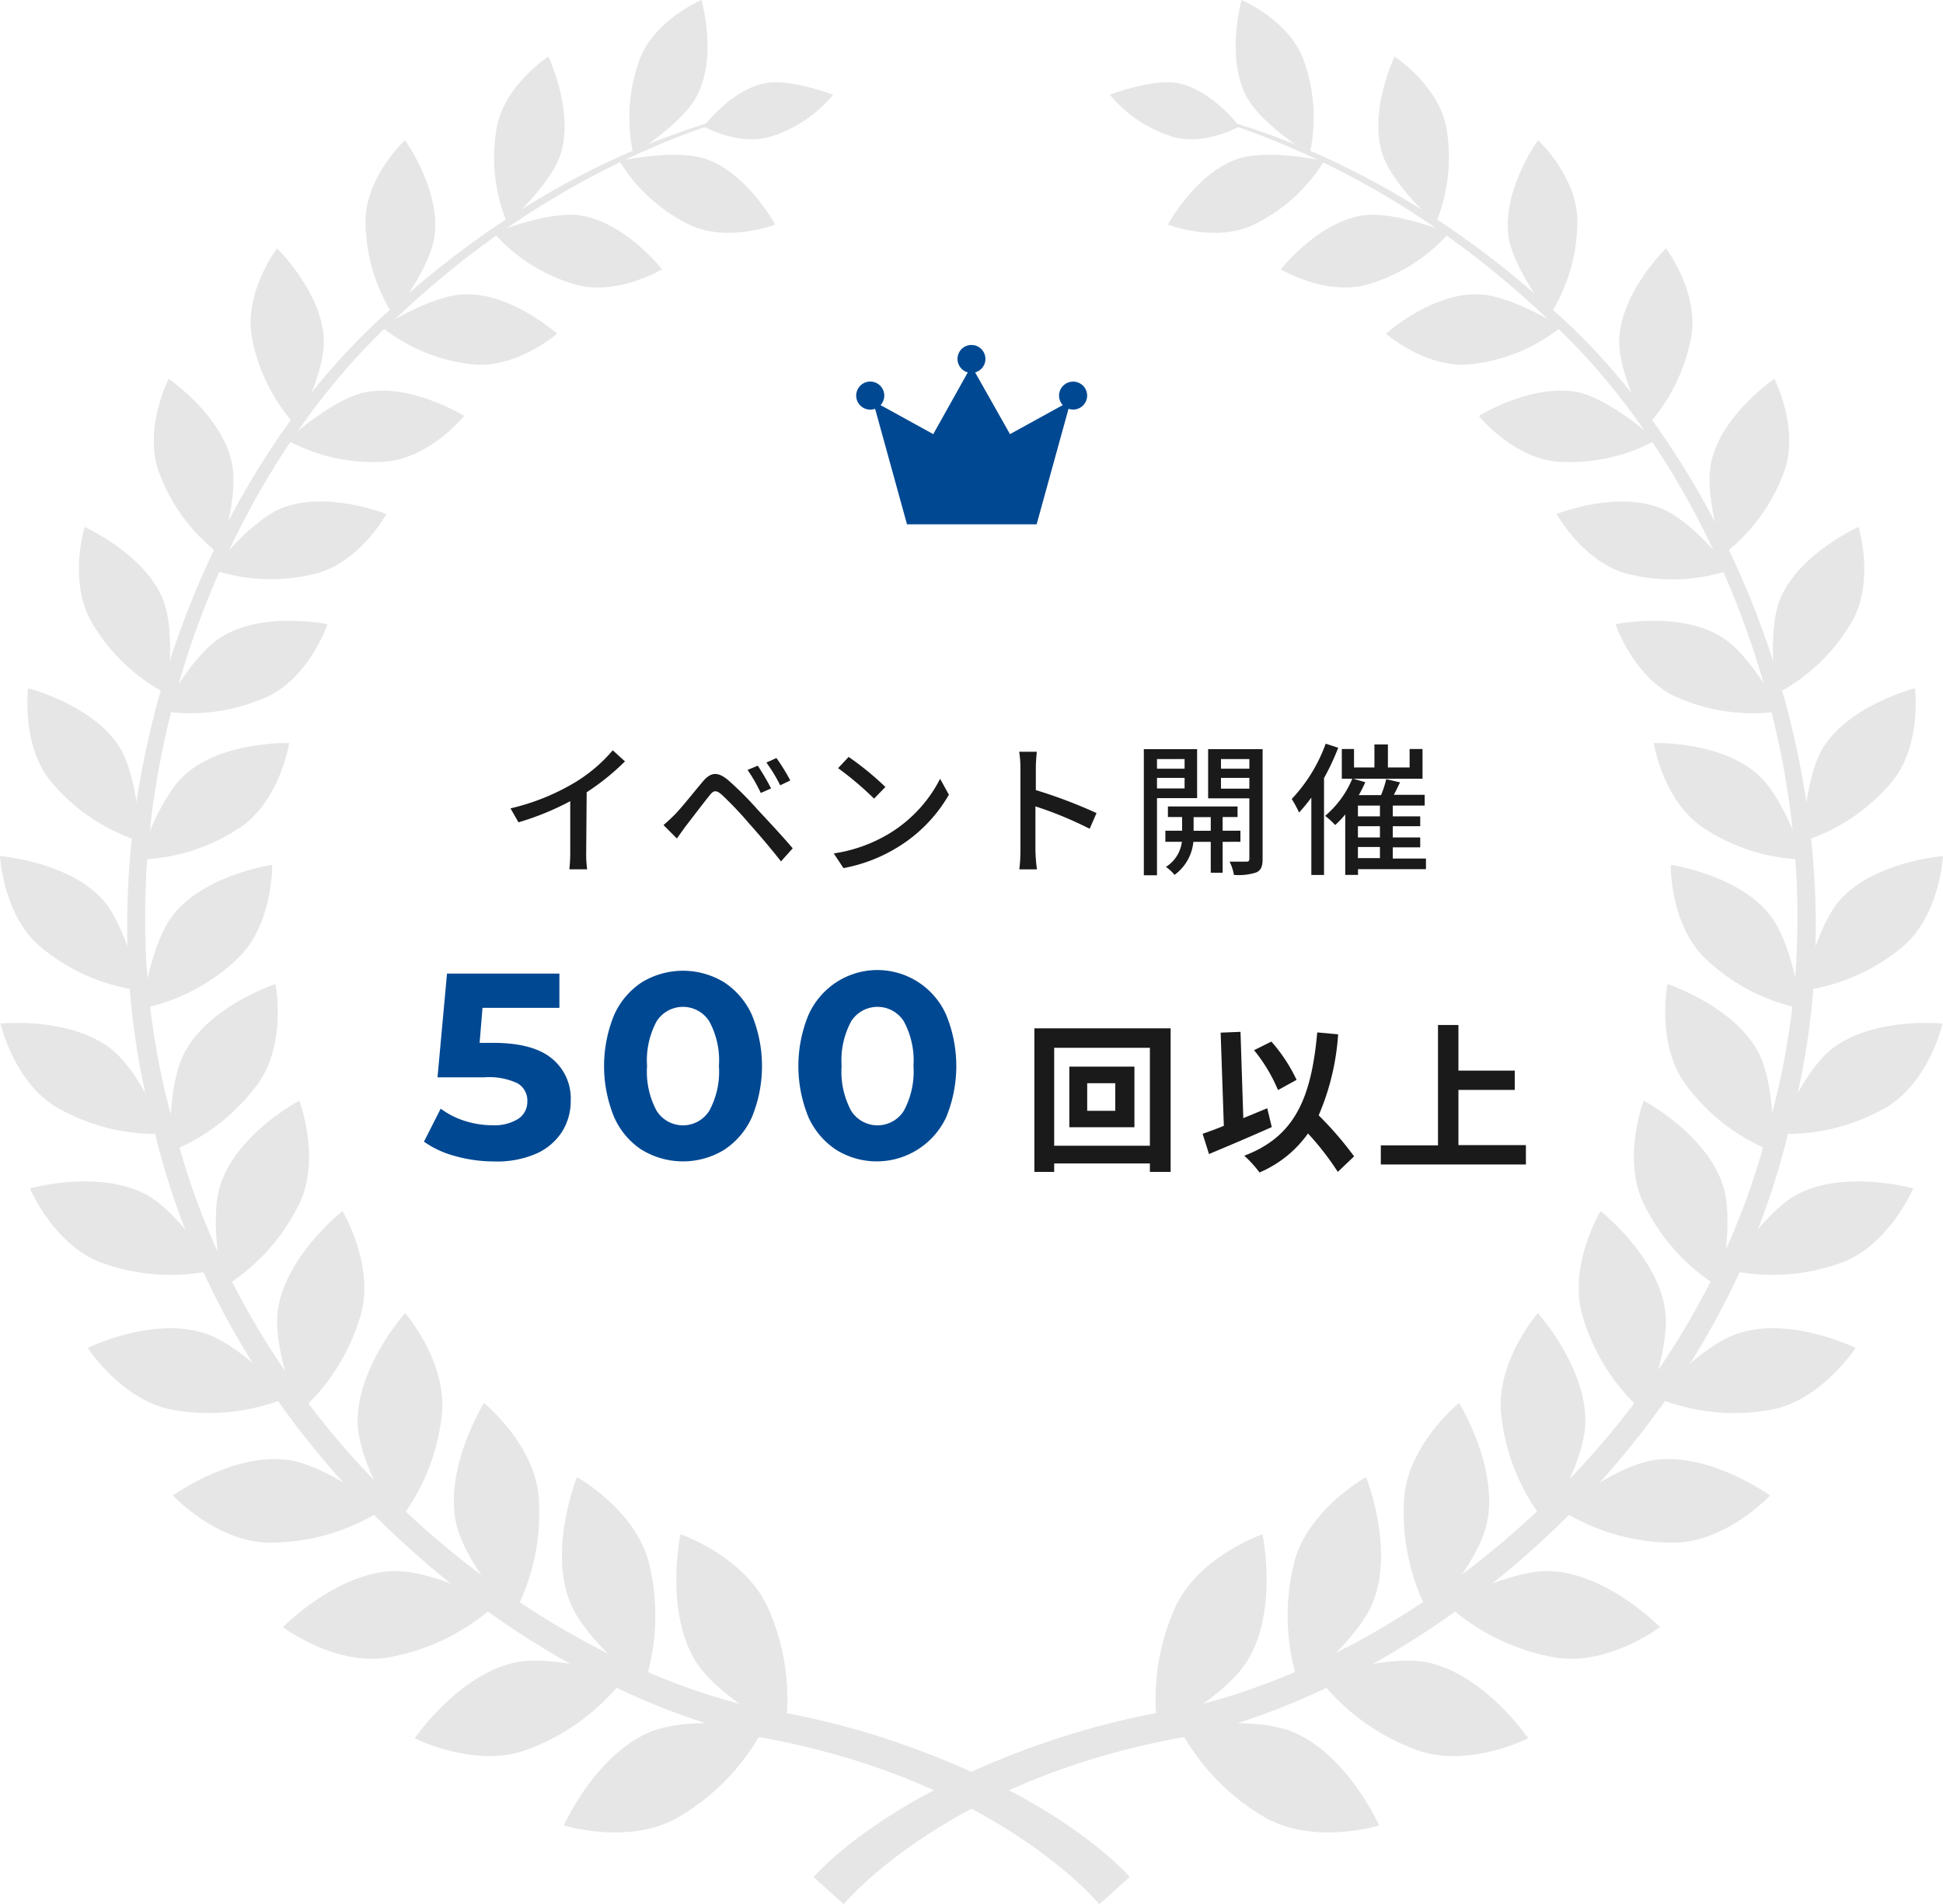 <svg xmlns="http://www.w3.org/2000/svg" viewBox="0 0 243.59 238.75"><defs><style>.cls-1{fill:#004892;}.cls-2{fill:#e6e6e6;}.cls-3{fill:#1a1a1a;}</style></defs><title>result_2</title><g id="レイヤー_2" data-name="レイヤー 2"><g id="オブジェクト"><path class="cls-1" d="M134.53,47.85a1.76,1.76,0,0,0-1.76,1.76,1.73,1.73,0,0,0,.47,1.18l-6.62,3.64-4.37-7.74a1.75,1.75,0,1,0-.92,0L117,54.43l-6.61-3.64a1.73,1.73,0,0,0,.47-1.18,1.76,1.76,0,1,0-1.15,1.64l4,14.49h16.25l4-14.49a1.75,1.75,0,1,0,.61-3.4Z"/><path class="cls-2" d="M137.82,238.75s-13.11-16-43.69-21.14c-29.77-6.94-65.8-36-75-76.81C8.39,100.38,26.41,58.12,49.44,38.37c22.87-20.74,44.31-24,43.88-24.25.52.62-20.74,4.32-43,25.15C27.8,59.14,10.69,100.85,21.54,140.18c9.43,39.73,44.7,67.55,73.5,74a99.32,99.32,0,0,1,18.45,4.64c20.33,7.2,28.14,16.51,28.14,16.51Z"/><path class="cls-2" d="M105.78,238.75s13.1-16,43.69-21.14c29.77-6.94,65.79-36,75-76.81,10.71-40.42-7.31-82.68-30.34-102.43-22.88-20.74-44.32-24-43.88-24.25-.52.62,20.74,4.32,43,25.15,22.48,19.87,39.6,61.58,28.74,100.91-9.42,39.73-44.69,67.55-73.5,74a99.41,99.41,0,0,0-18.44,4.64C109.78,226,102,235.35,102,235.35Z"/><path class="cls-2" d="M85.31,192.36s8.34,2.87,11.1,9.52a28.08,28.08,0,0,1,2,15.27S90,212.8,87.22,208.3C83.29,202,85.31,192.36,85.31,192.36Z"/><path class="cls-2" d="M70.68,228.87s8.43,2.59,14.58-1.16a28,28,0,0,0,10.56-11.2s-9.31-1.4-14.22.6C74.7,219.91,70.68,228.87,70.68,228.87Z"/><path class="cls-2" d="M72.33,185.2s7.56,4.18,9.1,11.07a27.44,27.44,0,0,1-.71,15.07s-7.32-5.61-9.25-10.44C68.75,194.13,72.33,185.2,72.33,185.2Z"/><path class="cls-2" d="M52,217.94s7.69,3.93,14.27,1.36a27.49,27.49,0,0,0,12.1-9s-8.75-2.94-13.83-1.85C57.41,210,52,217.94,52,217.94Z"/><path class="cls-2" d="M60.68,175.9s6.58,5.33,6.89,12.24a26.87,26.87,0,0,1-3.25,14.42s-6.11-6.66-7.15-11.65C55.69,183.92,60.68,175.9,60.68,175.9Z"/><path class="cls-2" d="M35.48,204s6.75,5.11,13.54,3.74a27,27,0,0,0,13.21-6.62s-7.94-4.33-13-4.14C42.05,197.28,35.48,204,35.48,204Z"/><path class="cls-2" d="M50.79,164.63s5.44,6.26,4.57,13A26.36,26.36,0,0,1,49.78,191s-4.77-7.47-4.93-12.46C44.62,171.51,50.79,164.63,50.79,164.63Z"/><path class="cls-2" d="M21.68,187.5s5.66,6.08,12.44,5.91A26.29,26.29,0,0,0,48,189.26s-6.92-5.53-11.87-6.21C29.18,182.09,21.68,187.5,21.68,187.5Z"/><path class="cls-2" d="M42.94,151.84s4.19,7,2.2,13.31a25.87,25.87,0,0,1-7.67,11.95s-3.32-8-2.63-12.86C35.81,157.44,42.94,151.84,42.94,151.84Z"/><path class="cls-2" d="M11,169s4.42,6.83,11,7.82a25.79,25.79,0,0,0,14.1-1.64s-5.75-6.51-10.4-8C19.11,165,11,169,11,169Z"/><path class="cls-2" d="M37.52,138s2.86,7.44-.14,13.21A25.3,25.3,0,0,1,28,161.4s-1.85-8.31-.36-12.87C29.7,142.14,37.52,138,37.52,138Z"/><path class="cls-2" d="M3.75,149s3.1,7.34,9.27,9.42a25.37,25.37,0,0,0,13.89.81s-4.43-7.26-8.67-9.5C12.28,146.61,3.75,149,3.75,149Z"/><path class="cls-2" d="M34.54,123.38s1.49,7.67-2.38,12.73a24.86,24.86,0,0,1-10.85,8.28s-.37-8.34,1.86-12.48C26.27,126.09,34.54,123.38,34.54,123.38Z"/><path class="cls-2" d="M.06,128.33S1.81,135.94,7.4,139a24.92,24.92,0,0,0,13.27,3.15s-3.05-7.77-6.75-10.65C8.71,127.45.06,128.33.06,128.33Z"/><path class="cls-2" d="M34.12,108.43s.14,7.65-4.47,11.88a24.31,24.31,0,0,1-11.87,6.14s1.07-8.1,3.91-11.72C25.69,109.64,34.12,108.43,34.12,108.43Z"/><path class="cls-2" d="M0,107.33S.39,115,5.28,118.88a24.26,24.26,0,0,0,12.26,5.3s-1.62-8-4.7-11.43C8.5,108,0,107.33,0,107.33Z"/><path class="cls-2" d="M36.26,93.16s-1.17,7.41-6.34,10.71a23.82,23.82,0,0,1-12.49,3.9s2.4-7.64,5.77-10.65C27.91,92.89,36.26,93.16,36.26,93.16Z"/><path class="cls-2" d="M3.52,86.29s-.93,7.45,3.12,12a23.86,23.86,0,0,0,10.94,7.2s-.2-8-2.6-11.83C11.61,88.34,3.52,86.29,3.52,86.29Z"/><path class="cls-2" d="M41.06,78.26s-2.39,7-7.94,9.26a23.4,23.4,0,0,1-12.73,1.64s3.62-7,7.38-9.3C33,76.58,41.06,78.26,41.06,78.26Z"/><path class="cls-2" d="M10.61,66.07s-2.15,7,1,12.15A23.33,23.33,0,0,0,20.92,87s1.17-7.76-.49-11.86C18.09,69.42,10.61,66.07,10.61,66.07Z"/><path class="cls-2" d="M48.44,64.45S45,70.75,39.21,72a22.82,22.82,0,0,1-12.56-.58s4.67-6.11,8.7-7.72C41,61.46,48.44,64.45,48.44,64.45Z"/><path class="cls-2" d="M21.14,47.5S17.87,53.91,20,59.39a22.91,22.91,0,0,0,7.51,10.1S30,62.19,29.06,58C27.78,52,21.14,47.5,21.14,47.5Z"/><path class="cls-2" d="M58.19,52.15S53.75,57.64,48,57.9a22.48,22.48,0,0,1-12-2.71s5.56-5.09,9.72-6C51.51,48,58.19,52.15,58.19,52.15Z"/><path class="cls-2" d="M34.73,31.14s-4.26,5.64-3.12,11.29a22.48,22.48,0,0,0,5.53,11s3.61-6.62,3.45-10.87C40.37,36.62,34.73,31.14,34.73,31.14Z"/><path class="cls-2" d="M69.84,41.84S64.61,46.38,59,45.65A21.94,21.94,0,0,1,47.86,41s6.23-4,10.39-4.1C64.09,36.7,69.84,41.84,69.84,41.84Z"/><path class="cls-2" d="M50.77,17.57s-5.07,4.71-4.94,10.37a22.06,22.06,0,0,0,3.46,11.57s4.61-5.78,5.18-9.9C55.27,23.82,50.77,17.57,50.77,17.57Z"/><path class="cls-2" d="M83,33.76s-5.81,3.5-11.09,1.84a21.61,21.61,0,0,1-10-6.39S68.65,26.44,72.68,27C78.35,27.83,83,33.76,83,33.76Z"/><path class="cls-2" d="M68.75,7.1s-5.69,3.69-6.52,9.16A21.58,21.58,0,0,0,63.59,28s5.44-4.79,6.69-8.67C72,13.9,68.75,7.1,68.75,7.1Z"/><path class="cls-2" d="M97.18,28.16s-6.21,2.39-11-.11a21.08,21.08,0,0,1-8.53-7.87s6.92-1.53,10.72-.29C93.68,21.64,97.18,28.16,97.18,28.16Z"/><path class="cls-2" d="M87.94,0s-6.13,2.59-7.85,7.74a21.13,21.13,0,0,0-.69,11.58s6.06-3.7,7.93-7.23C90,7.12,87.94,0,87.94,0Z"/><path class="cls-2" d="M88.21,15.86s4.58,2.59,8.65,1.19a16.62,16.62,0,0,0,7.59-5.17s-5.24-2-8.37-1.48C91.71,11.16,88.21,15.86,88.21,15.86Z"/><path class="cls-2" d="M158.28,192.36s-8.34,2.87-11.1,9.52a28,28,0,0,0-2,15.27s8.35-4.35,11.15-8.85C160.3,202,158.28,192.36,158.28,192.36Z"/><path class="cls-2" d="M172.91,228.87s-8.43,2.59-14.58-1.16a28,28,0,0,1-10.56-11.2s9.31-1.4,14.22.6C168.89,219.91,172.91,228.87,172.91,228.87Z"/><path class="cls-2" d="M171.26,185.2s-7.56,4.18-9.1,11.07a27.44,27.44,0,0,0,.71,15.07s7.32-5.61,9.25-10.44C174.84,194.13,171.26,185.2,171.26,185.2Z"/><path class="cls-2" d="M191.59,217.94s-7.7,3.93-14.27,1.36a27.49,27.49,0,0,1-12.1-9s8.75-2.94,13.83-1.85C186.18,210,191.59,217.94,191.59,217.94Z"/><path class="cls-2" d="M182.92,175.9s-6.59,5.33-6.9,12.24a26.87,26.87,0,0,0,3.25,14.42s6.11-6.66,7.15-11.65C187.89,183.92,182.92,175.9,182.92,175.9Z"/><path class="cls-2" d="M208.11,204s-6.76,5.11-13.54,3.74a27,27,0,0,1-13.21-6.62s7.94-4.33,13-4.14C201.54,197.28,208.11,204,208.11,204Z"/><path class="cls-2" d="M192.8,164.63s-5.45,6.26-4.57,13A26.32,26.32,0,0,0,193.82,191s4.76-7.47,4.92-12.46C199,171.51,192.8,164.63,192.8,164.63Z"/><path class="cls-2" d="M221.91,187.5s-5.66,6.08-12.44,5.91a26.29,26.29,0,0,1-13.87-4.15s6.93-5.53,11.87-6.21C214.41,182.09,221.91,187.5,221.91,187.5Z"/><path class="cls-2" d="M200.66,151.84s-4.2,7-2.21,13.31a25.81,25.81,0,0,0,7.66,11.95s3.33-8,2.64-12.86C207.78,157.44,200.66,151.84,200.66,151.84Z"/><path class="cls-2" d="M232.63,169s-4.42,6.83-11,7.82a25.76,25.76,0,0,1-14.1-1.64s5.75-6.51,10.4-8C224.48,165,232.63,169,232.63,169Z"/><path class="cls-2" d="M206.07,138s-2.86,7.44.14,13.21a25.3,25.3,0,0,0,9.42,10.24s1.85-8.31.36-12.87C213.89,142.14,206.07,138,206.07,138Z"/><path class="cls-2" d="M239.85,149s-3.11,7.34-9.28,9.42a25.37,25.37,0,0,1-13.89.81s4.43-7.26,8.67-9.5C231.31,146.61,239.85,149,239.85,149Z"/><path class="cls-2" d="M209.05,123.38s-1.49,7.67,2.38,12.73a24.86,24.86,0,0,0,10.85,8.28s.36-8.34-1.85-12.48C217.32,126.09,209.05,123.38,209.05,123.38Z"/><path class="cls-2" d="M243.54,128.33s-1.75,7.61-7.36,10.67a24.88,24.88,0,0,1-13.26,3.15s3.05-7.77,6.75-10.65C234.88,127.45,243.54,128.33,243.54,128.33Z"/><path class="cls-2" d="M209.46,108.43s-.13,7.65,4.48,11.88a24.31,24.31,0,0,0,11.87,6.14s-1.06-8.1-3.91-11.72C217.9,109.64,209.46,108.43,209.46,108.43Z"/><path class="cls-2" d="M243.59,107.33s-.39,7.65-5.28,11.55a24.26,24.26,0,0,1-12.26,5.3s1.61-8,4.7-11.43C235.09,108,243.59,107.33,243.59,107.33Z"/><path class="cls-2" d="M207.33,93.16s1.17,7.41,6.34,10.71a23.84,23.84,0,0,0,12.49,3.9s-2.4-7.64-5.77-10.65C215.68,92.89,207.33,93.16,207.33,93.16Z"/><path class="cls-2" d="M240.08,86.29s.92,7.45-3.13,12a23.92,23.92,0,0,1-10.94,7.2s.2-8,2.6-11.83C232,88.34,240.08,86.29,240.08,86.29Z"/><path class="cls-2" d="M202.53,78.26s2.39,7,7.94,9.26a23.4,23.4,0,0,0,12.73,1.64s-3.62-7-7.38-9.3C210.55,76.58,202.53,78.26,202.53,78.26Z"/><path class="cls-2" d="M233,66.07s2.16,7-1,12.15A23.33,23.33,0,0,1,222.67,87s-1.17-7.76.49-11.86C225.5,69.42,233,66.07,233,66.07Z"/><path class="cls-2" d="M195.15,64.45s3.49,6.3,9.23,7.58a22.82,22.82,0,0,0,12.56-.58s-4.68-6.11-8.7-7.72C202.6,61.46,195.15,64.45,195.15,64.45Z"/><path class="cls-2" d="M222.45,47.5s3.28,6.41,1.13,11.89a22.91,22.91,0,0,1-7.51,10.1s-2.45-7.3-1.54-11.53C215.81,52,222.45,47.5,222.45,47.5Z"/><path class="cls-2" d="M185.4,52.15s4.44,5.49,10.2,5.75a22.48,22.48,0,0,0,12-2.71s-5.56-5.09-9.72-6C192.08,48,185.4,52.15,185.4,52.15Z"/><path class="cls-2" d="M208.86,31.14s4.26,5.64,3.12,11.29a22.48,22.48,0,0,1-5.53,11s-3.61-6.62-3.45-10.87C203.22,36.62,208.86,31.14,208.86,31.14Z"/><path class="cls-2" d="M173.75,41.84s5.23,4.54,10.83,3.81A21.94,21.94,0,0,0,195.73,41s-6.23-4-10.39-4.1C179.49,36.7,173.75,41.84,173.75,41.84Z"/><path class="cls-2" d="M192.82,17.57s5.07,4.71,4.93,10.37a22,22,0,0,1-3.45,11.57s-4.61-5.78-5.18-9.9C188.31,23.82,192.82,17.57,192.82,17.57Z"/><path class="cls-2" d="M160.57,33.76s5.81,3.5,11.09,1.84a21.61,21.61,0,0,0,10-6.39S174.94,26.44,170.9,27C165.24,27.83,160.57,33.76,160.57,33.76Z"/><path class="cls-2" d="M174.84,7.1s5.69,3.69,6.53,9.16A21.58,21.58,0,0,1,180,28s-5.43-4.79-6.68-8.67C171.55,13.9,174.84,7.1,174.84,7.1Z"/><path class="cls-2" d="M146.41,28.16s6.21,2.39,11-.11A21.08,21.08,0,0,0,166,20.18s-6.92-1.53-10.72-.29C149.91,21.64,146.41,28.16,146.41,28.16Z"/><path class="cls-2" d="M155.65,0s6.13,2.59,7.86,7.74a21.18,21.18,0,0,1,.68,11.58s-6.06-3.7-7.93-7.23C153.64,7.12,155.65,0,155.65,0Z"/><path class="cls-2" d="M155.38,15.86s-4.58,2.59-8.65,1.19a16.62,16.62,0,0,1-7.59-5.17s5.25-2,8.37-1.48C151.88,11.16,155.38,15.86,155.38,15.86Z"/><path class="cls-3" d="M73.49,106.86a13.75,13.75,0,0,0,.12,2.13H71.38a19.32,19.32,0,0,0,.11-2.13v-6.41A34.47,34.47,0,0,1,65,103.1l-1-1.75a28.07,28.07,0,0,0,8.13-3.28,19.46,19.46,0,0,0,4.69-4l1.53,1.39a29.77,29.77,0,0,1-4.8,3.87Z"/><path class="cls-3" d="M84.59,102.14c.83-.84,2.32-2.73,3.51-4.14,1-1.19,1.86-1.31,3.22-.16A41.56,41.56,0,0,1,95,101.53c1.21,1.3,3.08,3.29,4.38,4.83L97.91,108c-1.2-1.55-2.84-3.46-4-4.76a46.27,46.27,0,0,0-3.44-3.62c-.68-.57-1-.57-1.53.13-.81,1-2.23,2.88-3,3.87-.38.52-.79,1.1-1.08,1.51l-1.68-1.69C83.71,103,84.07,102.65,84.59,102.14Zm12.08-3.29-1.29.57a20.18,20.18,0,0,0-1.66-2.89L95,96A31.24,31.24,0,0,1,96.67,98.85Zm2.41-1-1.27.61a18.93,18.93,0,0,0-1.73-2.85l1.26-.57A24.45,24.45,0,0,1,99.08,97.86Z"/><path class="cls-3" d="M111.61,104.43a17.11,17.11,0,0,0,6.25-6.79l1.1,2a18.54,18.54,0,0,1-6.32,6.52,19.74,19.74,0,0,1-6.9,2.68L104.53,107A18.76,18.76,0,0,0,111.61,104.43ZM111,98.67l-1.42,1.46a40.29,40.29,0,0,0-4.51-3.82l1.32-1.41A36.35,36.35,0,0,1,111,98.67Z"/><path class="cls-3" d="M136.61,103.91a47.34,47.34,0,0,0-6.8-2.81v5.56A21.15,21.15,0,0,0,130,109h-2.21a19,19,0,0,0,.14-2.31V96.25a12.74,12.74,0,0,0-.16-2h2.21c-.05.59-.12,1.38-.12,2v2.81a62.12,62.12,0,0,1,7.61,2.88Z"/><path class="cls-3" d="M145.05,100.07v9.67H143.4V93.93h6.68v6.14Zm0-4.9v1.21h3.46V95.17Zm3.46,3.68V97.53h-3.46v1.32Zm4.77,6.7v3.87h-1.49v-3.87h-2.18a5.83,5.83,0,0,1-2.36,4.14,5.39,5.39,0,0,0-1.08-1,4.35,4.35,0,0,0,2-3.15H146.1v-1.39h2.1v-1.71h-1.78v-1.33h8.73v1.33h-1.87v1.71h2.23v1.39Zm-1.49-1.39v-1.71h-2.15v1.71Zm6.5,3.53c0,.92-.18,1.4-.78,1.69a7.17,7.17,0,0,1-2.82.31,5.65,5.65,0,0,0-.54-1.66c.91,0,1.83,0,2.12,0s.36-.11.36-.38v-7.56h-5.17V93.93h6.83Zm-5.22-12.52v1.21h3.56V95.17Zm3.56,3.71V97.53h-3.56v1.35Z"/><path class="cls-3" d="M167.77,93.75a29.75,29.75,0,0,1-1.78,3.8V109.7H164.4V100a21.33,21.33,0,0,1-1.54,1.87,13.34,13.34,0,0,0-.92-1.69,20.08,20.08,0,0,0,4.26-6.94Zm11,15.22h-8.52v.72h-1.6v-7.58a11.54,11.54,0,0,1-1.26,1.33,10.92,10.92,0,0,0-1.26-1.15,12.22,12.22,0,0,0,3.4-4.65h-1.31V93.91h1.53v2.31h2.56V93.34H174v2.88h2.72V93.91h1.62v3.73h-8.69l1.51.43a15.3,15.3,0,0,1-.81,1.62h2.79a13.19,13.19,0,0,0,.65-2l1.73.4c-.26.52-.51,1.08-.78,1.56h3.87V101h-4v1.35h3.44v1.24h-3.44V105h3.44v1.24h-3.44v1.4h4.16ZM173,101h-2.76v1.35H173Zm0,2.59h-2.76V105H173Zm-2.76,4H173v-1.4h-2.76Z"/><path class="cls-1" d="M69.22,132.74A6.44,6.44,0,0,1,71.55,138a7.22,7.22,0,0,1-1.06,3.85,7.41,7.41,0,0,1-3.21,2.77,12.32,12.32,0,0,1-5.33,1,18.1,18.1,0,0,1-4.8-.65,12.27,12.27,0,0,1-4-1.83L55.25,139a10,10,0,0,0,3,1.53,11.42,11.42,0,0,0,3.53.55,5.59,5.59,0,0,0,3.17-.79,2.54,2.54,0,0,0,1.16-2.21,2.49,2.49,0,0,0-1.21-2.25,8.35,8.35,0,0,0-4.17-.76H54.85l1.19-13H70.13v4.29H60.49l-.36,4.39H62Q66.9,130.79,69.22,132.74Z"/><path class="cls-1" d="M80.49,144.19A9.55,9.55,0,0,1,77,140.08a16.86,16.86,0,0,1,0-12.84,9.55,9.55,0,0,1,3.51-4.11,9.92,9.92,0,0,1,10.23,0,9.57,9.57,0,0,1,3.52,4.11,16.86,16.86,0,0,1,0,12.84,9.57,9.57,0,0,1-3.52,4.11,9.92,9.92,0,0,1-10.23,0Zm8.43-4.92a10.25,10.25,0,0,0,1.21-5.61,10.25,10.25,0,0,0-1.21-5.61,3.91,3.91,0,0,0-6.6,0,10.35,10.35,0,0,0-1.2,5.61,10.35,10.35,0,0,0,1.2,5.61,3.9,3.9,0,0,0,6.6,0Z"/><path class="cls-1" d="M104.88,144.19a9.57,9.57,0,0,1-3.52-4.11,16.86,16.86,0,0,1,0-12.84,9.57,9.57,0,0,1,3.52-4.11,9.43,9.43,0,0,1,13.74,4.11,16.86,16.86,0,0,1,0,12.84,9.62,9.62,0,0,1-13.74,4.11Zm8.43-4.92a10.34,10.34,0,0,0,1.21-5.61,10.34,10.34,0,0,0-1.21-5.61,3.91,3.91,0,0,0-6.6,0,10.35,10.35,0,0,0-1.2,5.61,10.35,10.35,0,0,0,1.2,5.61,3.9,3.9,0,0,0,6.6,0Z"/><path class="cls-3" d="M146.76,128.93v18h-2.6v-1.06h-12v1.06h-2.48v-18Zm-2.6,14.72V131.37h-12v12.28Zm-1.94-9.92v7.6h-8.16v-7.6Zm-2.4,2.08H136.3v3.46h3.52Z"/><path class="cls-3" d="M159.44,141.31c-2.64,1.18-5.61,2.44-7.87,3.38l-.8-2.54c.76-.26,1.66-.58,2.66-1l-.4-11.68,2.49-.1.35,10.82,3-1.24Zm8.28,5.62a35,35,0,0,0-3.74-4.82A14.28,14.28,0,0,1,157.9,147a14.08,14.08,0,0,0-1.91-2.1c6.35-2.4,8.41-7.24,9.15-15.46l2.62.24a30.91,30.91,0,0,1-2.44,10.16,43.62,43.62,0,0,1,4.44,5.14Zm-7.5-10.26a20.13,20.13,0,0,0-3-5l2.17-1.08a20.39,20.39,0,0,1,3.16,4.8Z"/><path class="cls-3" d="M191.3,143.57V146H173.11v-2.4h7.17V128.51h2.56v5.72h7.06v2.42h-7.06v6.92Z"/></g></g></svg>